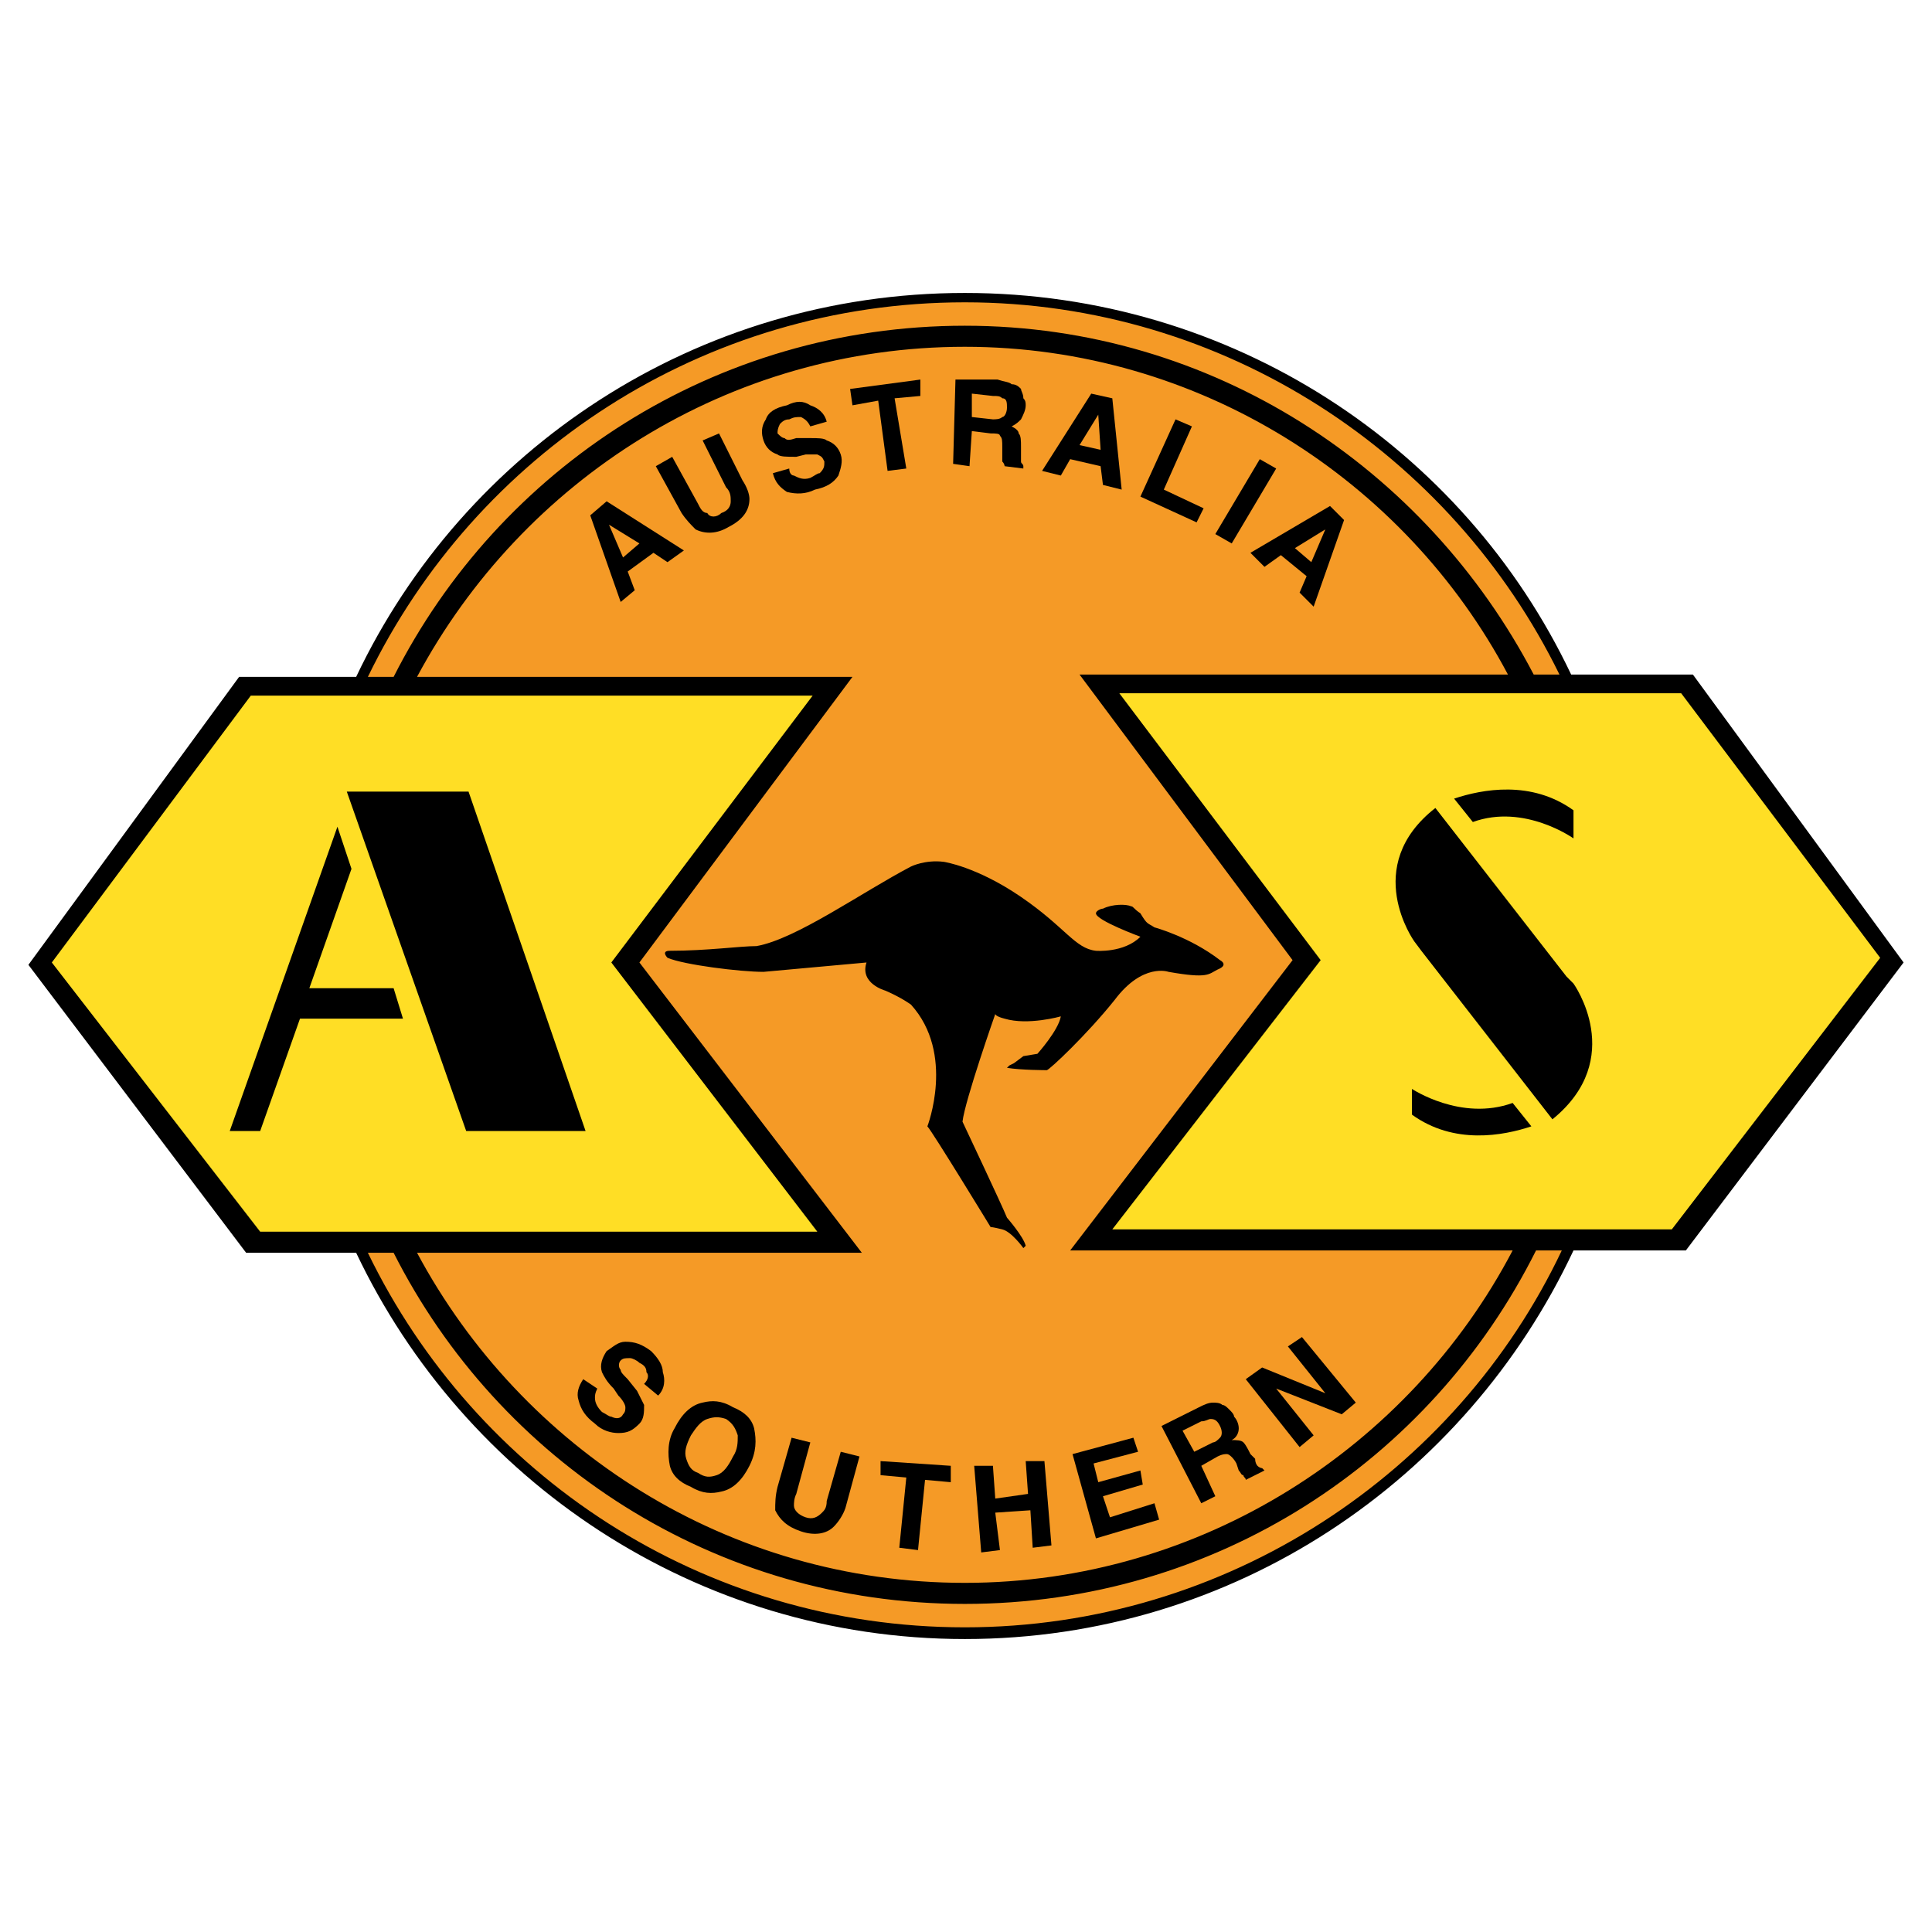 <?xml version="1.0" encoding="utf-8"?>
<!-- Generator: Adobe Illustrator 13.0.0, SVG Export Plug-In . SVG Version: 6.00 Build 14948)  -->
<!DOCTYPE svg PUBLIC "-//W3C//DTD SVG 1.0//EN" "http://www.w3.org/TR/2001/REC-SVG-20010904/DTD/svg10.dtd">
<svg version="1.0" id="Layer_1" xmlns="http://www.w3.org/2000/svg" xmlns:xlink="http://www.w3.org/1999/xlink" x="0px" y="0px"
	 width="192.756px" height="192.756px" viewBox="0 0 192.756 192.756" enable-background="new 0 0 192.756 192.756"
	 xml:space="preserve">
<g>
	<polygon fill-rule="evenodd" clip-rule="evenodd" fill="#FFFFFF" points="0,0 192.756,0 192.756,192.756 0,192.756 0,0 	"/>
	<path fill-rule="evenodd" clip-rule="evenodd" fill="#F59A26" d="M96.261,163.061c-36.903,0-66.8-29.896-66.8-66.799
		c0-36.67,29.896-66.567,66.8-66.567c36.669,0,66.566,29.896,66.566,66.567C162.827,133.164,132.931,163.061,96.261,163.061
		L96.261,163.061z"/>
	<path fill-rule="evenodd" clip-rule="evenodd" d="M189.921,96.027L168.9,67.299h-12.146
		c-10.744-22.656-33.867-38.071-60.494-38.071c-26.86,0-49.983,15.649-60.727,38.305H23.855L2.834,96.261l21.722,28.729h10.978
		c10.744,22.656,33.867,38.537,60.727,38.537c26.86,0,49.983-15.881,60.727-38.771H168.2L189.921,96.027L189.921,96.027z
		 M63.795,96.027L85.05,67.532H41.607c10.51-19.62,31.064-32.933,54.654-32.933c23.357,0,43.911,13.313,54.187,32.7h-42.742
		l21.255,28.495l-22.189,28.962h44.145c-10.277,19.619-31.064,33.166-54.655,33.166s-44.144-13.312-54.654-32.932h44.377
		L63.795,96.027L63.795,96.027z M96.261,30.162c25.926,0,48.582,15.182,59.326,37.137h-2.569
		c-10.744-20.554-31.998-34.801-56.756-34.801c-24.992,0-46.479,14.248-56.99,35.035h-2.569
		C47.446,45.343,70.102,30.162,96.261,30.162L96.261,30.162z M96.261,162.359c-26.16,0-48.815-15.182-59.559-37.369h2.569
		c10.511,20.787,31.999,35.033,56.99,35.033s46.48-14.246,56.991-35.268h2.568C145.311,146.945,122.421,162.359,96.261,162.359
		L96.261,162.359z"/>
	<polygon fill-rule="evenodd" clip-rule="evenodd" fill="#FFDE25" points="25.023,69.401 81.08,69.401 60.993,96.027 
		81.546,122.887 25.958,122.887 5.17,96.027 25.023,69.401 	"/>
	<polygon fill-rule="evenodd" clip-rule="evenodd" fill="#FFDE25" points="167.732,69.167 111.677,69.167 131.764,95.794 
		110.976,122.654 166.798,122.654 187.586,95.561 167.732,69.167 	"/>
	<polygon fill-rule="evenodd" clip-rule="evenodd" points="46.512,112.844 34.6,78.977 46.745,78.977 58.423,112.844 
		46.512,112.844 	"/>
	<polygon fill-rule="evenodd" clip-rule="evenodd" points="40.205,101.633 39.271,98.596 30.862,98.596 35.067,86.685 33.666,82.48 
		22.921,112.844 25.958,112.844 29.929,101.633 40.205,101.633 	"/>
	<path fill-rule="evenodd" clip-rule="evenodd" d="M156.988,98.129l-0.7-0.701l-13.08-16.816
		c-7.474,5.839-2.103,13.313-2.103,13.313l0.701,0.935l13.08,16.816C162.36,105.604,156.988,98.129,156.988,98.129L156.988,98.129z"
		/>
	<path fill-rule="evenodd" clip-rule="evenodd" d="M145.076,79.678l1.869,2.335c5.139-1.868,10.043,1.635,10.043,1.635v-2.803
		C152.784,77.809,147.879,78.744,145.076,79.678L145.076,79.678z"/>
	<path fill-rule="evenodd" clip-rule="evenodd" d="M152.784,112.377l-1.868-2.336c-5.139,1.869-10.044-1.4-10.044-1.4v2.568
		C145.076,114.246,149.981,113.311,152.784,112.377L152.784,112.377z"/>
	<path fill-rule="evenodd" clip-rule="evenodd" d="M58.19,137.602l1.401,0.936c-0.233,0.467-0.233,0.699-0.233,0.934
		c0,0.467,0.233,0.934,0.701,1.402c0.467,0.232,0.701,0.467,0.934,0.467c0.467,0.232,0.934,0.232,1.168-0.234
		c0.233-0.232,0.233-0.467,0.233-0.701c0-0.232-0.233-0.699-0.701-1.168l-0.467-0.699c-0.701-0.701-0.935-1.168-1.168-1.635
		c-0.233-0.701,0-1.402,0.467-2.104c0.701-0.467,1.167-0.934,1.868-0.934c0.934,0,1.635,0.234,2.569,0.934
		c0.701,0.701,1.168,1.402,1.168,2.104c0.233,0.699,0.233,1.635-0.467,2.334l-1.401-1.168c0.467-0.467,0.467-0.934,0.233-1.166
		c0-0.469-0.233-0.701-0.701-0.936c-0.233-0.232-0.701-0.467-0.934-0.467c-0.467,0-0.701,0-0.935,0.234
		c-0.233,0.232-0.233,0.699,0,0.934c0,0.234,0.234,0.467,0.701,0.934l0.935,1.168c0.233,0.467,0.467,0.936,0.701,1.402
		c0,0.701,0,1.4-0.467,1.867c-0.701,0.701-1.168,0.936-2.102,0.936c-0.701,0-1.635-0.234-2.335-0.936
		c-0.935-0.699-1.401-1.4-1.635-2.334C57.489,139.004,57.723,138.303,58.19,137.602L58.19,137.602z"/>
	<path fill-rule="evenodd" clip-rule="evenodd" d="M68.467,145.543c-0.233-0.701,0-1.4,0.467-2.336
		c0.467-0.699,0.934-1.4,1.635-1.635c0.701-0.232,1.168-0.232,1.869,0c0.701,0.467,0.934,0.936,1.168,1.635
		c0,0.701,0,1.402-0.467,2.104c-0.467,0.934-0.934,1.635-1.635,1.867c-0.701,0.234-1.167,0.234-1.868-0.232
		C68.934,146.711,68.701,146.244,68.467,145.543L68.467,145.543z M75.24,142.508c-0.233-0.936-0.934-1.635-2.102-2.104
		c-1.168-0.699-2.102-0.699-3.037-0.467c-1.167,0.234-2.102,1.168-2.802,2.57c-0.701,1.168-0.701,2.568-0.467,3.736
		c0.233,0.934,0.934,1.635,2.102,2.102c1.167,0.701,2.102,0.701,3.036,0.467c1.168-0.232,2.102-1.166,2.803-2.568
		C75.474,144.842,75.474,143.676,75.24,142.508L75.24,142.508z"/>
	<path fill-rule="evenodd" clip-rule="evenodd" d="M77.576,148.346l1.401-4.904l1.869,0.467l-1.401,5.139
		c-0.233,0.467-0.233,0.934-0.233,1.168c0,0.467,0.467,0.934,1.168,1.168c0.701,0.232,1.167,0,1.635-0.467
		c0.233-0.234,0.467-0.467,0.467-1.168l1.401-4.906l1.868,0.469l-1.401,5.139c-0.234,0.699-0.701,1.4-1.168,1.867
		c-0.701,0.701-1.869,0.936-3.27,0.467c-1.401-0.467-2.102-1.168-2.569-2.102C77.342,149.98,77.342,149.281,77.576,148.346
		L77.576,148.346z"/>
	<polygon fill-rule="evenodd" clip-rule="evenodd" points="87.853,145.777 94.86,146.244 94.86,147.879 92.291,147.646 
		91.59,154.652 89.722,154.418 90.422,147.412 87.853,147.178 87.853,145.777 	"/>
	<polygon fill-rule="evenodd" clip-rule="evenodd" points="99.765,154.652 97.896,154.887 97.195,146.244 99.064,146.244 
		99.298,149.514 102.567,149.047 102.334,145.777 104.202,145.777 104.903,154.186 103.034,154.418 102.801,150.682 99.298,150.916 
		99.765,154.652 	"/>
	<polygon fill-rule="evenodd" clip-rule="evenodd" points="113.078,143.441 113.545,144.842 109.107,146.01 109.574,147.879 
		113.778,146.711 114.013,148.113 110.042,149.281 110.742,151.383 115.181,149.98 115.647,151.615 109.341,153.484 
		107.006,145.076 113.078,143.441 	"/>
	<path fill-rule="evenodd" clip-rule="evenodd" d="M120.786,141.572c0.467,0,0.7,0.234,0.934,0.701s0.233,0.934,0,1.168
		s-0.467,0.467-0.7,0.467l-1.869,0.934l-1.168-2.102l1.869-0.934C120.318,141.807,120.552,141.572,120.786,141.572L120.786,141.572z
		 M115.881,142.273l3.971,7.707l1.401-0.699l-1.401-3.037l1.635-0.934c0.467-0.234,0.701-0.234,0.935-0.234s0.7,0.467,0.935,0.934
		l0.233,0.701c0.233,0.234,0.233,0.467,0.467,0.467c0,0.234,0.233,0.234,0.233,0.469l1.868-0.936l-0.233-0.232
		c0,0-0.233,0-0.467-0.234c0,0-0.233-0.234-0.233-0.701l-0.468-0.467c-0.233-0.467-0.467-0.934-0.7-1.168
		c-0.233-0.232-0.7-0.232-1.168-0.232c0.468-0.234,0.701-0.701,0.701-1.168c0-0.469-0.233-0.936-0.468-1.168
		c0-0.234-0.233-0.467-0.467-0.701s-0.467-0.467-0.701-0.467c-0.233-0.234-0.7-0.234-0.934-0.234c-0.468,0-0.935,0.234-1.401,0.467
		L115.881,142.273L115.881,142.273z"/>
	<polygon fill-rule="evenodd" clip-rule="evenodd" points="129.661,144.375 124.289,137.602 125.924,136.434 132.23,139.004 
		128.493,134.332 129.895,133.398 135.267,139.938 133.865,141.105 127.325,138.537 131.062,143.207 129.661,144.375 	"/>
	<path fill-rule="evenodd" clip-rule="evenodd" d="M63.795,54.219l-1.635,1.401l-1.401-3.27L63.795,54.219L63.795,54.219z
		 M63.328,58.89l-0.701-1.869l2.569-1.868l1.401,0.934l1.635-1.167l-7.708-4.905l-1.635,1.401l3.036,8.642L63.328,58.89
		L63.328,58.89z"/>
	<path fill-rule="evenodd" clip-rule="evenodd" d="M68,51.183l-2.569-4.671l1.635-0.934l2.569,4.671
		c0.233,0.467,0.467,0.935,0.934,0.935c0.233,0.467,0.934,0.467,1.401,0c0.701-0.234,0.935-0.701,0.935-1.168s0-0.934-0.467-1.401
		l-2.336-4.671l1.635-0.701l2.335,4.671c0.467,0.701,0.701,1.401,0.701,1.869c0,1.167-0.701,2.102-2.103,2.803
		c-1.168,0.701-2.335,0.701-3.27,0.233C68.934,52.351,68.467,51.883,68,51.183L68,51.183z"/>
	<path fill-rule="evenodd" clip-rule="evenodd" d="M77.108,47.212l1.635-0.467c0,0.467,0.233,0.701,0.467,0.701
		c0.467,0.233,0.934,0.467,1.635,0.233c0.467-0.233,0.701-0.467,0.935-0.467c0.467-0.467,0.467-0.701,0.467-1.168
		c-0.233-0.467-0.233-0.467-0.701-0.701c-0.233,0-0.701,0-1.167,0l-0.935,0.234c-0.934,0-1.635,0-1.869-0.234
		c-0.7-0.233-1.167-0.701-1.401-1.401c-0.234-0.701-0.234-1.401,0.233-2.102c0.233-0.701,0.934-1.167,2.102-1.401
		c0.934-0.467,1.635-0.467,2.335,0c0.701,0.234,1.401,0.701,1.635,1.635l-1.635,0.467c-0.233-0.467-0.467-0.701-0.934-0.934
		c-0.467,0-0.701,0-1.168,0.233c-0.467,0-0.701,0.233-0.934,0.467c-0.234,0.467-0.234,0.701-0.234,0.934
		c0.234,0.234,0.467,0.467,0.701,0.467c0.234,0.233,0.467,0.233,1.168,0h1.401c0.701,0,1.401,0,1.635,0.233
		c0.701,0.234,1.168,0.701,1.401,1.401s0,1.402-0.233,2.103c-0.467,0.701-1.168,1.167-2.336,1.401
		c-0.934,0.467-1.869,0.467-2.803,0.233C77.81,48.613,77.342,48.146,77.108,47.212L77.108,47.212z"/>
	<polygon fill-rule="evenodd" clip-rule="evenodd" points="84.816,38.804 91.824,37.869 91.824,39.504 89.254,39.738 90.422,46.745 
		88.554,46.979 87.619,39.972 85.05,40.438 84.816,38.804 	"/>
	<path fill-rule="evenodd" clip-rule="evenodd" d="M99.998,39.738c0.467,0,0.467,0.467,0.467,0.935c0,0.467-0.232,0.934-0.467,0.934
		c-0.233,0.233-0.7,0.233-0.934,0.233l-2.103-0.233v-2.335l2.103,0.233C99.531,39.504,99.765,39.504,99.998,39.738L99.998,39.738z
		 M95.327,37.869l-0.234,8.409l1.635,0.233l0.233-3.503l1.868,0.233c0.468,0,0.935,0,0.935,0.234
		c0.233,0.233,0.233,0.467,0.233,1.167v0.701c0,0.234,0,0.467,0,0.701c0.234,0.234,0.234,0.467,0.234,0.467l1.868,0.234v-0.234
		c0-0.233-0.233-0.233-0.233-0.467c0-0.233,0-0.467,0-0.934v-0.467c0-0.701,0-1.167-0.234-1.401c0-0.233-0.233-0.467-0.7-0.701
		c0.467-0.233,0.7-0.467,0.935-0.701c0.233-0.467,0.467-0.934,0.467-1.401c0-0.233,0-0.467-0.233-0.701
		c0-0.467-0.233-0.701-0.233-0.934c-0.234-0.233-0.468-0.467-0.935-0.467c-0.233-0.233-0.7-0.233-1.401-0.467H95.327L95.327,37.869z
		"/>
	<path fill-rule="evenodd" clip-rule="evenodd" d="M109.808,44.876l-2.102-0.467l1.868-3.037L109.808,44.876L109.808,44.876z
		 M105.838,47.446l0.934-1.635l3.036,0.701l0.234,1.869l1.868,0.467l-0.935-9.109l-2.102-0.467l-4.905,7.708L105.838,47.446
		L105.838,47.446z"/>
	<polygon fill-rule="evenodd" clip-rule="evenodd" points="113.778,49.547 117.282,41.84 118.917,42.541 116.114,48.847 
		120.085,50.715 119.385,52.117 113.778,49.547 	"/>
	<polygon fill-rule="evenodd" clip-rule="evenodd" points="127.325,46.745 122.888,54.219 121.253,53.285 125.69,45.811 
		127.325,46.745 	"/>
	<path fill-rule="evenodd" clip-rule="evenodd" d="M130.829,56.087l-1.635-1.401l3.036-1.869L130.829,56.087L130.829,56.087z
		 M126.157,56.555l1.636-1.168l2.569,2.102l-0.701,1.635l1.401,1.402l3.036-8.642l-1.401-1.401l-7.941,4.671L126.157,56.555
		L126.157,56.555z"/>
	<path fill-rule="evenodd" clip-rule="evenodd" d="M112.845,90.422c0.233,0,0.233,0.233,0.934,0.701
		c0.701,1.168,0.701,0.934,1.402,1.401c0,0,3.503,0.934,6.539,3.27c0,0,0.935,0.467-0.233,0.934
		c-0.935,0.467-0.935,0.934-4.905,0.233c0,0-2.568-0.934-5.372,2.802c-2.803,3.504-6.539,7.008-6.773,7.008c0,0-2.568,0-3.971-0.234
		l0.234-0.232l0.467-0.234l0.935-0.701l1.401-0.232c0,0,2.102-2.336,2.336-3.736c0,0-3.271,0.934-5.605,0.232
		c-0.935-0.232-0.935-0.467-0.935-0.467s-3.037,8.643-3.27,10.744c0,0,3.97,8.408,4.437,9.576c0,0,1.636,1.869,1.869,2.803
		l-0.233,0.232c0,0-1.168-1.635-2.103-1.867c-0.934-0.234-1.168-0.234-1.168-0.234s-5.839-9.576-6.306-10.043
		c0,0,2.803-7.24-1.635-12.145c0,0-0.934-0.701-2.569-1.402c0,0-2.569-0.701-1.869-2.803c0,0-7.708,0.701-10.276,0.934
		c-2.336,0-7.941-0.7-9.577-1.401c0,0-0.701-0.701,0.234-0.701c3.737,0,7.007-0.467,8.642-0.467
		c3.97-0.701,10.51-5.373,15.415-7.941c0,0,1.401-0.701,3.27-0.467c0,0,3.27,0.467,7.708,3.503c4.438,3.037,5.372,5.139,7.474,5.373
		c0,0,2.803,0.233,4.438-1.402c0,0-4.438-1.635-4.438-2.335c0-0.234,0.467-0.467,0.701-0.467
		C110.976,90.188,112.377,90.188,112.845,90.422L112.845,90.422z"/>
</g>
</svg>
